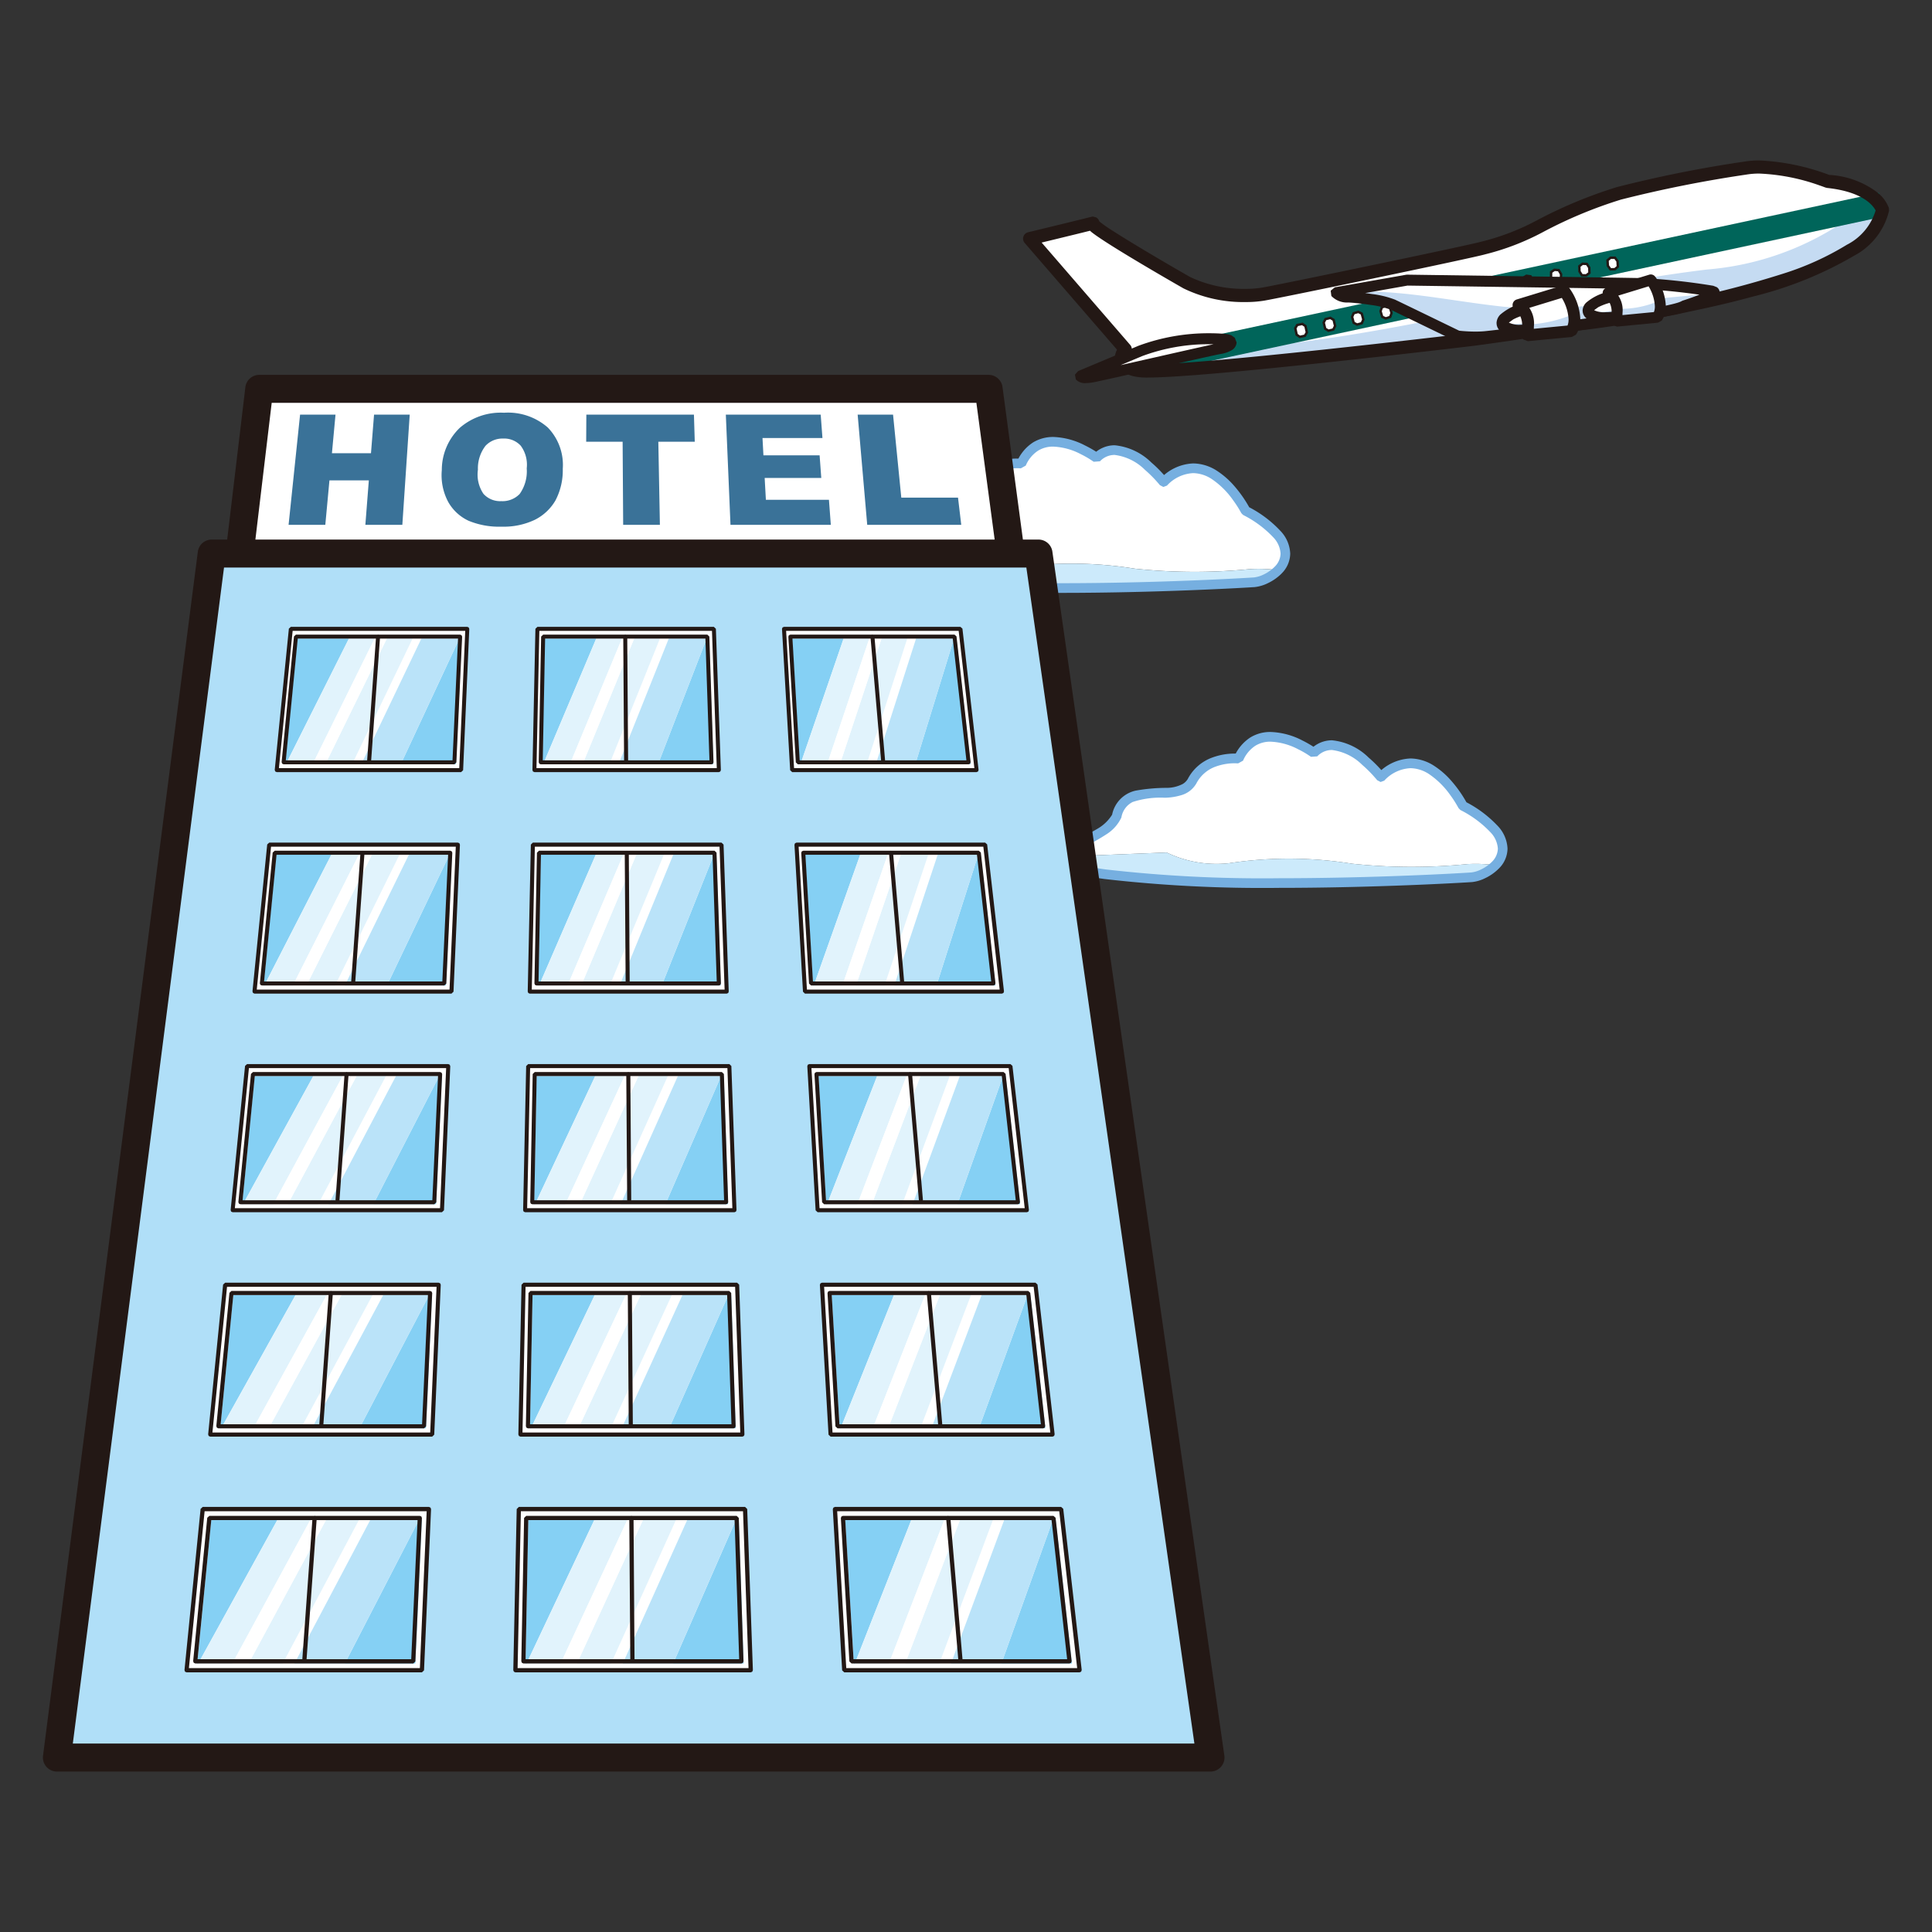 <svg id="レイヤー_1" data-name="レイヤー 1" xmlns="http://www.w3.org/2000/svg" xmlns:xlink="http://www.w3.org/1999/xlink" viewBox="0 0 100 100"><rect x="0" y="0" width="100" height="100" fill="#333333" stroke="none"/><defs><style>.cls-1{fill:none;}.cls-2{clip-path:url(#clip-path);}.cls-3{fill:#fff;}.cls-4{fill:#cceafb;}.cls-5{fill:#76afe0;}.cls-6{fill:#231815;}.cls-7{fill:#b0dff8;}.cls-8{fill:#3a7298;}.cls-9{fill:#85d0f4;}.cls-10{fill:#e1f3fc;}.cls-11{fill:#bae3f9;}.cls-12{fill:#707b81;}.cls-13{fill:#c5dbf2;}.cls-14{fill:#00655a;}</style><clipPath id="clip-path"><rect class="cls-1" width="100" height="100"/></clipPath></defs><g class="cls-2"><path class="cls-3" d="M64.712,29.455a29.241,29.241,0,0,1-5.982-.022,20.535,20.535,0,0,0-6.363-.024,5.944,5.944,0,0,1-3.224-.554l-6.844.269c3.816-.877,4.258-2.153,4.258-2.153.498-2.038,3.179-.5,3.912-1.832a2.548,2.548,0,0,1,2.4-1.149c1.1-2.349,3.893-.294,3.893-.294,1.394-1.385,3.473,1.257,3.473,1.257,2.331-2.24,4.243,1.487,4.243,1.487,2.398,1.317,2.305,2.42,1.678,3.071a7.57,7.57,0,0,0-1.444-.056"/><path class="cls-4" d="M45.945,29.979a40.783,40.783,0,0,1-4.354-.705c.248-.047.485-.098.708-.149l6.844-.27a5.948,5.948,0,0,0,3.224.554,20.505,20.505,0,0,1,6.364.025,29.233,29.233,0,0,0,5.981.022,7.579,7.579,0,0,1,1.445.056,2.181,2.181,0,0,1-1.227.624c-.882.063-12.549.73-18.984-.157"/><path class="cls-5" d="M64.477,26.441l.222-.113a6.436,6.436,0,0,0-.796-1.154,4.248,4.248,0,0,0-.913-.805,2.297,2.297,0,0,0-1.226-.382,2.451,2.451,0,0,0-1.702.786l.173.181.196-.154a6.818,6.818,0,0,0-.84-.864,3.141,3.141,0,0,0-1.896-.889,1.538,1.538,0,0,0-1.11.475l.177.177.149-.201a5.578,5.578,0,0,0-.744-.438,3.827,3.827,0,0,0-1.643-.443,1.99,1.99,0,0,0-1.046.279,2.227,2.227,0,0,0-.836.99l.227.107.026-.249c-.009-.001-.091-.009-.228-.009a3.312,3.312,0,0,0-1.154.202,2.315,2.315,0,0,0-1.267,1.086l.222.118-.219-.121a.73.73,0,0,1-.27.285,1.804,1.804,0,0,1-.807.204,9.468,9.468,0,0,0-1.629.142,1.686,1.686,0,0,0-.755.397,1.713,1.713,0,0,0-.475.865l.243.06-.237-.082.14.049-.137-.054-.003.005.14.049-.137-.054-.004.01a2.142,2.142,0,0,1-.771.736,10.11,10.11,0,0,1-3.305,1.249q-.331.078-.699.149a.248.248,0,0,0-.203.244l.062.164.086.065.075.026c.094.025.308.071.939.177.63.106,1.675.268,3.407.521a71.762,71.762,0,0,0,9.056.46c4.918,0,9.436-.262,9.982-.3a2.036,2.036,0,0,0,.686-.206,2.542,2.542,0,0,0,.7-.493l.001-.003a1.47,1.47,0,0,0,.447-1.029,1.796,1.796,0,0,0-.509-1.18,5.991,5.991,0,0,0-1.678-1.254l-.118.219.222-.113-.222.113-.122.219a5.57,5.57,0,0,1,1.541,1.142,1.328,1.328,0,0,1,.387.853.985.985,0,0,1-.309.683l.002-.001a2.055,2.055,0,0,1-.558.394,1.559,1.559,0,0,1-.507.156c-.528.037-5.046.299-9.946.299a71.561,71.561,0,0,1-8.988-.453c-2.173-.318-3.26-.492-3.798-.589-.27-.047-.404-.076-.462-.09l-.03-.009-.005-.001-.061.179.095-.163-.034-.016-.061.179.095-.163-.122.212.176-.169-.054-.042-.122.212.176-.169-.178.172.22-.112-.042-.06-.178.172.22-.112-.222.112.242-.062-.02-.05-.222.112.242-.062-.117.031.117-.031-.117.031.117-.031.007.062h-.249l.046.245c.253-.049.491-.097.717-.151a9.994,9.994,0,0,0,3.652-1.447,2.083,2.083,0,0,0,.785-.867l.007-.022a1.09,1.09,0,0,1,.586-.795,4.601,4.601,0,0,1,1.668-.219,3.151,3.151,0,0,0,.912-.154,1.312,1.312,0,0,0,.725-.604l.001-.003a1.81,1.81,0,0,1,.999-.855,2.873,2.873,0,0,1,.978-.169l.133.002.035.003.006.001.254-.142a1.712,1.712,0,0,1,.644-.776,1.457,1.457,0,0,1,.785-.206,3.35,3.35,0,0,1,1.421.391,4.941,4.941,0,0,1,.487.273l.135.09.037.024.007.006.325-.024a1.034,1.034,0,0,1,.757-.33,2.7,2.7,0,0,1,1.568.769,6.936,6.936,0,0,1,.564.549l.157.179.041.05.012.016.181.095.188-.07a1.963,1.963,0,0,1,1.357-.646,1.809,1.809,0,0,1,.96.306,4.267,4.267,0,0,1,1.109,1.099c.137.186.242.353.314.473l.081.142.02.037.006.01.101.106Z"/><path class="cls-3" d="M75.957,44.726a29.205,29.205,0,0,1-5.981-.021,20.537,20.537,0,0,0-6.363-.025,5.939,5.939,0,0,1-3.226-.554l-6.843.27c3.816-.876,4.257-2.153,4.257-2.153.498-2.039,3.181-.5,3.913-1.832A2.549,2.549,0,0,1,64.114,39.261c1.1-2.348,3.893-.293,3.893-.293,1.393-1.387,3.473,1.256,3.473,1.256,2.332-2.239,4.242,1.489,4.242,1.489C78.12,43.028,78.028,44.133,77.4,44.783a7.612,7.612,0,0,0-1.442-.057"/><path class="cls-4" d="M57.189,45.25a41.502,41.502,0,0,1-4.353-.704c.248-.049.485-.098.708-.151l6.843-.27a5.944,5.944,0,0,0,3.226.554,20.544,20.544,0,0,1,6.364.025,29.195,29.195,0,0,0,5.979.021,7.747,7.747,0,0,1,1.444.057,2.174,2.174,0,0,1-1.224.623c-.883.065-12.552.731-18.987-.156"/><path class="cls-5" d="M75.721,41.712l.222-.113a6.376,6.376,0,0,0-.796-1.152,4.215,4.215,0,0,0-.913-.805,2.296,2.296,0,0,0-1.224-.384,2.452,2.452,0,0,0-1.702.786l.173.181.196-.154a6.898,6.898,0,0,0-.841-.863,3.138,3.138,0,0,0-1.895-.891,1.54,1.54,0,0,0-1.11.476l.177.177.148-.202a5.712,5.712,0,0,0-.742-.44,3.829,3.829,0,0,0-1.643-.441,1.962,1.962,0,0,0-1.046.279,2.245,2.245,0,0,0-.837.99l.228.106.026-.249c-.009,0-.091-.009-.228-.009a3.368,3.368,0,0,0-1.154.202,2.317,2.317,0,0,0-1.267,1.087l.222.117-.219-.12a.759.759,0,0,1-.271.285,1.81,1.81,0,0,1-.807.204,9.331,9.331,0,0,0-1.628.142,1.593,1.593,0,0,0-1.23,1.262l.242.06-.234-.082.137.049-.135-.055-.002.006.137.049-.135-.055-.006.011a2.144,2.144,0,0,1-.77.736,10.156,10.156,0,0,1-3.306,1.249c-.22.051-.451.101-.696.148a.25.25,0,0,0-.203.245l.061.164.086.065.075.025c.094.025.308.071.939.177.63.106,1.674.268,3.406.521a71.762,71.762,0,0,0,9.056.46c4.918,0,9.437-.262,9.983-.3a2.007,2.007,0,0,0,.686-.206,2.498,2.498,0,0,0,.699-.495L77.58,44.956a1.474,1.474,0,0,0,.449-1.028,1.81,1.81,0,0,0-.51-1.181,6.061,6.061,0,0,0-1.677-1.253l-.121.218.222-.113-.222.113-.122.219a5.555,5.555,0,0,1,1.541,1.142,1.337,1.337,0,0,1,.389.855.994.994,0,0,1-.309.681h.001a2.015,2.015,0,0,1-.558.392,1.512,1.512,0,0,1-.503.156c-.529.039-5.049.3-9.949.3a71.085,71.085,0,0,1-8.988-.456c-2.173-.315-3.259-.492-3.798-.588-.269-.049-.404-.076-.461-.09L52.934,44.317l-.005-.001-.061.179.095-.164-.034-.015-.061.179.095-.164-.122.212.174-.169-.052-.042-.122.212.174-.169L52.838,44.545l.22-.113-.044-.059L52.838,44.545l.22-.113-.222.115.243-.063-.021-.051-.222.115.243-.063-.159.042.159-.042-.159.042.159-.042.006.063h-.249l.047.245c.252-.049.488-.098.716-.152a9.962,9.962,0,0,0,3.652-1.447,2.075,2.075,0,0,0,.785-.867l.008-.022a1.091,1.091,0,0,1,.584-.795,4.637,4.637,0,0,1,1.669-.219,3.2,3.2,0,0,0,.912-.153,1.324,1.324,0,0,0,.724-.604l.001-.004a1.819,1.819,0,0,1,.999-.855,2.914,2.914,0,0,1,.979-.169l.133.004.035.003h.006l.254-.142a1.719,1.719,0,0,1,.644-.776,1.468,1.468,0,0,1,.785-.206,3.367,3.367,0,0,1,1.421.391,5.087,5.087,0,0,1,.487.273l.135.09.037.024.007.006.325-.024a1.031,1.031,0,0,1,.757-.329,2.698,2.698,0,0,1,1.568.767,6.516,6.516,0,0,1,.563.549l.158.179.041.05.011.016.181.095.189-.07a1.965,1.965,0,0,1,1.357-.645,1.801,1.801,0,0,1,.959.305,4.308,4.308,0,0,1,1.109,1.099,5.486,5.486,0,0,1,.314.475l.081.141.019.037.008.011.101.105Z"/><polygon class="cls-3" points="52.35 28.946 12.368 28.946 13.419 20.127 51.17 20.127 52.35 28.946"/><path class="cls-6" d="M52.35,28.946v-.725H13.184l.879-7.37H50.538l1.094,8.191.719-.096v0l.718-.096-1.18-8.818a.724.724,0,0,0-.718-.629H13.419a.723.723,0,0,0-.719.639L11.648,28.861a.728.728,0,0,0,.72.81H52.35a.724.724,0,0,0,.544-.248.713.713,0,0,0,.173-.573Z"/><polygon class="cls-7" points="62.656 90.971 2.945 90.971 10.958 28.653 53.753 28.653 62.656 90.971"/><path class="cls-6" d="M62.656,90.971v-.725H3.769L11.595,29.377H53.124L61.94,91.074l.716-.102v0l.716-.103L54.471,28.551a.726.726,0,0,0-.717-.623H10.958a.723.723,0,0,0-.719.633L2.227,90.878a.727.727,0,0,0,.717.818H62.656a.727.727,0,0,0,.547-.252.719.719,0,0,0,.169-.577Z"/><polygon class="cls-8" points="15.532 21.46 17.366 21.46 17.181 23.458 19.202 23.458 19.361 21.46 21.207 21.46 20.825 27.165 18.911 27.165 19.091 24.863 17.052 24.863 16.838 27.165 14.937 27.165 15.532 21.46"/><path class="cls-8" d="M22.868,24.316a3.029,3.029,0,0,1,.933-2.174,3.242,3.242,0,0,1,2.288-.779,3.117,3.117,0,0,1,2.264.765,2.78,2.78,0,0,1,.776,2.14,3.345,3.345,0,0,1-.381,1.639,2.557,2.557,0,0,1-1.066.998,3.748,3.748,0,0,1-1.718.355,4.13,4.13,0,0,1-1.711-.306,2.34,2.34,0,0,1-1.053-.973,2.945,2.945,0,0,1-.331-1.665m1.867.006a1.768,1.768,0,0,0,.289,1.24,1.16,1.16,0,0,0,.921.377,1.236,1.236,0,0,0,.951-.37,2.022,2.022,0,0,0,.366-1.324,1.655,1.655,0,0,0-.31-1.175,1.16,1.16,0,0,0-.913-.37,1.196,1.196,0,0,0-.912.377,1.916,1.916,0,0,0-.391,1.244"/><polygon class="cls-8" points="30.349 21.46 35.918 21.46 35.961 22.865 34.075 22.865 34.156 27.165 32.255 27.165 32.227 22.865 30.341 22.865 30.349 21.46"/><polygon class="cls-8" points="37.569 21.46 42.479 21.46 42.57 22.673 39.467 22.673 39.515 23.567 42.423 23.567 42.509 24.738 39.579 24.738 39.642 25.869 42.906 25.869 43.003 27.165 37.81 27.165 37.569 21.46"/><polygon class="cls-8" points="44.392 21.46 46.224 21.46 46.651 25.758 49.587 25.758 49.754 27.165 44.887 27.165 44.392 21.46"/><polygon class="cls-3" points="23.869 39.861 14.322 39.861 15.053 32.548 24.189 32.548 23.869 39.861"/><polygon class="cls-6" points="23.869 39.861 23.869 39.757 14.437 39.757 15.147 32.652 24.081 32.652 23.767 39.857 23.869 39.861 23.869 39.757 23.869 39.861 23.971 39.866 24.29 32.553 24.261 32.477 24.189 32.446 15.053 32.446 14.952 32.538 14.22 39.851 14.246 39.93 14.322 39.964 23.869 39.964 23.971 39.866 23.869 39.861"/><polygon class="cls-9" points="15.393 33.05 14.757 39.557 14.797 39.557 18.061 33.05 15.393 33.05"/><polygon class="cls-3" points="21.356 33.05 18.224 39.557 18.699 39.557 21.811 33.05 21.356 33.05"/><polygon class="cls-9" points="20.743 39.556 23.6 39.556 23.897 33.05 23.777 33.05 20.743 39.556"/><polygon class="cls-10" points="19.39 33.05 18.061 33.05 14.797 39.557 16.181 39.557 19.39 33.05"/><polygon class="cls-10" points="20.025 33.05 16.84 39.557 18.225 39.557 21.355 33.05 20.025 33.05"/><polygon class="cls-3" points="16.181 39.556 16.84 39.556 20.025 33.05 19.39 33.05 16.181 39.556"/><polygon class="cls-11" points="21.811 33.05 18.699 39.557 20.743 39.557 23.776 33.05 21.811 33.05"/><polygon class="cls-6" points="23.52 39.457 23.52 39.354 14.793 39.354 15.412 33.054 23.708 33.054 23.418 39.453 23.52 39.457 23.52 39.354 23.52 39.457 23.621 39.462 23.92 32.956 23.891 32.881 23.818 32.848 15.317 32.848 15.216 32.942 14.577 39.447 14.605 39.527 14.679 39.561 23.52 39.561 23.621 39.462 23.52 39.457"/><line class="cls-12" x1="19.108" y1="39.359" x2="19.569" y2="32.952"/><polyline class="cls-6" points="19.211 39.366 19.672 32.96 19.577 32.85 19.466 32.945 19.004 39.351 19.1 39.462 19.211 39.366"/><polygon class="cls-3" points="37.209 39.861 27.662 39.861 27.816 32.548 36.949 32.548 37.209 39.861"/><polygon class="cls-6" points="37.209 39.861 37.209 39.757 27.767 39.757 27.916 32.652 36.852 32.652 37.105 39.866 37.209 39.861 37.209 39.757 37.209 39.861 37.312 39.858 37.054 32.545 36.949 32.446 27.816 32.446 27.713 32.546 27.559 39.859 27.588 39.934 27.662 39.964 37.209 39.964 37.283 39.933 37.312 39.858 37.209 39.861"/><polygon class="cls-9" points="28.195 33.05 28.072 39.557 28.114 39.557 30.862 33.05 28.195 33.05"/><polygon class="cls-3" points="34.158 33.05 31.54 39.557 32.014 39.557 34.614 33.05 34.158 33.05"/><polygon class="cls-9" points="34.059 39.556 36.92 39.556 36.698 33.05 36.576 33.05 34.059 39.556"/><polygon class="cls-10" points="32.192 33.05 30.862 33.05 28.114 39.557 29.497 39.557 32.192 33.05"/><polygon class="cls-10" points="32.826 33.05 30.154 39.557 31.541 39.557 34.158 33.05 32.826 33.05"/><polygon class="cls-3" points="29.497 39.556 30.155 39.556 32.827 33.05 32.192 33.05 29.497 39.556"/><polygon class="cls-11" points="34.615 33.05 32.015 39.557 34.059 39.557 36.576 33.05 34.615 33.05"/><polygon class="cls-6" points="36.829 39.457 36.829 39.354 28.093 39.354 28.215 33.054 36.512 33.054 36.725 39.461 36.829 39.457 36.829 39.354 36.829 39.457 36.931 39.455 36.715 32.948 36.612 32.848 28.114 32.848 28.01 32.95 27.884 39.455 27.916 39.531 27.988 39.561 36.829 39.561 36.903 39.531 36.931 39.455 36.829 39.457"/><line class="cls-12" x1="32.409" y1="39.359" x2="32.364" y2="32.952"/><polyline class="cls-6" points="32.511 39.357 32.466 32.951 32.363 32.848 32.26 32.952 32.303 39.36 32.409 39.462 32.511 39.357"/><polygon class="cls-3" points="50.548 39.861 41.003 39.861 40.579 32.548 49.712 32.548 50.548 39.861"/><polygon class="cls-6" points="50.548 39.861 50.548 39.757 41.1 39.757 40.689 32.652 49.62 32.652 50.447 39.873 50.548 39.861 50.548 39.757 50.548 39.861 50.651 39.849 49.815 32.537 49.712 32.446 40.579 32.446 40.503 32.477 40.476 32.554 40.899 39.867 41.003 39.964 50.548 39.964 50.626 39.929 50.651 39.849 50.548 39.861"/><polygon class="cls-9" points="40.998 33.05 41.389 39.557 41.431 39.557 43.665 33.05 40.998 33.05"/><polygon class="cls-3" points="46.961 33.05 44.857 39.557 45.332 39.557 47.416 33.05 46.961 33.05"/><polygon class="cls-9" points="47.374 39.556 50.235 39.556 49.502 33.05 49.379 33.05 47.374 39.556"/><polygon class="cls-10" points="44.995 33.05 43.665 33.05 41.431 39.557 42.813 39.557 44.995 33.05"/><polygon class="cls-10" points="45.628 33.05 43.474 39.557 44.856 39.557 46.961 33.05 45.628 33.05"/><polygon class="cls-3" points="42.813 39.556 43.473 39.556 45.628 33.05 44.995 33.05 42.813 39.556"/><polygon class="cls-11" points="47.416 33.05 45.332 39.557 47.375 39.557 49.379 33.05 47.416 33.05"/><polygon class="cls-6" points="50.136 39.457 50.136 39.354 41.392 39.354 41.017 33.054 49.314 33.054 50.034 39.468 50.136 39.457 50.136 39.354 50.136 39.457 50.239 39.446 49.508 32.941 49.406 32.848 40.908 32.848 40.831 32.881 40.806 32.958 41.193 39.465 41.297 39.561 50.136 39.561 50.213 39.527 50.239 39.446 50.136 39.457"/><line class="cls-12" x1="45.709" y1="39.359" x2="45.158" y2="32.952"/><polyline class="cls-6" points="45.811 39.35 45.261 32.942 45.15 32.849 45.056 32.961 45.606 39.368 45.718 39.462 45.811 39.35"/><polygon class="cls-3" points="23.369 51.325 13.173 51.325 13.936 43.718 23.702 43.718 23.369 51.325"/><polygon class="cls-6" points="23.369 51.325 23.369 51.222 13.29 51.222 14.029 43.823 23.592 43.823 23.263 51.32 23.369 51.325 23.369 51.222 23.369 51.325 23.474 51.329 23.806 43.723 23.777 43.645 23.702 43.614 13.936 43.614 13.831 43.708 13.068 51.315 13.096 51.395 13.173 51.43 23.369 51.43 23.474 51.329 23.369 51.325"/><polygon class="cls-9" points="14.299 44.241 13.64 51.008 13.681 51.008 17.15 44.241 14.299 44.241"/><polygon class="cls-3" points="20.675 44.241 17.341 51.008 17.848 51.008 21.163 44.241 20.675 44.241"/><polygon class="cls-9" points="20.029 51.007 23.083 51.007 23.391 44.241 23.261 44.241 20.029 51.007"/><polygon class="cls-10" points="18.575 44.241 17.15 44.241 13.681 51.008 15.159 51.008 18.575 44.241"/><polygon class="cls-10" points="19.25 44.241 15.862 51.008 17.342 51.008 20.675 44.241 19.25 44.241"/><polygon class="cls-3" points="15.159 51.007 15.862 51.007 19.25 44.241 18.575 44.241 15.159 51.007"/><polygon class="cls-11" points="21.162 44.241 17.849 51.008 20.029 51.008 23.261 44.241 21.162 44.241"/><polygon class="cls-6" points="22.996 50.906 22.996 50.8 13.669 50.8 14.314 44.243 23.195 44.243 22.891 50.901 22.996 50.906 22.996 50.8 22.996 50.906 23.1 50.911 23.411 44.143 23.382 44.066 23.306 44.033 14.22 44.033 14.115 44.128 13.45 50.896 13.476 50.976 13.556 51.009 22.996 51.009 23.1 50.911 22.996 50.906"/><line class="cls-12" x1="18.284" y1="50.803" x2="18.764" y2="44.137"/><polyline class="cls-6" points="18.389 50.81 18.867 44.145 18.771 44.034 18.659 44.131 18.178 50.795 18.276 50.909 18.389 50.81"/><polygon class="cls-3" points="37.616 51.325 27.418 51.325 27.58 43.718 37.345 43.718 37.616 51.325"/><polygon class="cls-6" points="37.616 51.325 37.616 51.222 27.525 51.222 27.684 43.823 37.243 43.823 37.51 51.329 37.616 51.325 37.616 51.222 37.616 51.325 37.719 51.321 37.451 43.715 37.345 43.614 27.58 43.614 27.477 43.716 27.315 51.323 27.346 51.399 27.418 51.43 37.616 51.43 37.692 51.397 37.719 51.321 37.616 51.325"/><polygon class="cls-9" points="27.986 44.241 27.859 51.008 27.902 51.008 30.836 44.241 27.986 44.241"/><polygon class="cls-3" points="34.36 44.241 31.562 51.008 32.068 51.008 34.847 44.241 34.36 44.241"/><polygon class="cls-9" points="34.251 51.007 37.304 51.007 37.079 44.241 36.947 44.241 34.251 51.007"/><polygon class="cls-10" points="32.259 44.241 30.835 44.241 27.902 51.008 29.379 51.008 32.259 44.241"/><polygon class="cls-10" points="32.936 44.241 30.084 51.008 31.562 51.008 34.361 44.241 32.936 44.241"/><polygon class="cls-3" points="29.38 51.007 30.084 51.007 32.935 44.241 32.26 44.241 29.38 51.007"/><polygon class="cls-11" points="34.847 44.241 32.069 51.008 34.25 51.008 36.947 44.241 34.847 44.241"/><polygon class="cls-6" points="37.209 50.906 37.209 50.8 27.875 50.8 28 44.243 36.881 44.243 37.102 50.908 37.209 50.906 37.209 50.8 37.209 50.906 37.314 50.903 37.087 44.134 36.984 44.033 27.897 44.033 27.793 44.135 27.662 50.903 27.692 50.979 27.768 51.009 37.209 51.009 37.284 50.979 37.314 50.903 37.209 50.906"/><line class="cls-12" x1="32.488" y1="50.803" x2="32.441" y2="44.137"/><polyline class="cls-6" points="32.592 50.802 32.547 44.137 32.441 44.033 32.337 44.139 32.383 50.802 32.489 50.908 32.592 50.802"/><polygon class="cls-3" points="51.861 51.325 41.665 51.325 41.226 43.718 50.991 43.718 51.861 51.325"/><polygon class="cls-6" points="51.861 51.325 51.861 51.222 41.766 51.222 41.337 43.823 50.897 43.823 51.756 51.336 51.861 51.325 51.861 51.222 51.861 51.325 51.966 51.314 51.095 43.706 50.991 43.614 41.226 43.614 41.149 43.647 41.121 43.724 41.562 51.33 41.665 51.43 51.861 51.43 51.939 51.395 51.966 51.314 51.861 51.325"/><polygon class="cls-9" points="41.673 44.241 42.078 51.008 42.121 51.008 44.523 44.241 41.673 44.241"/><polygon class="cls-3" points="48.046 44.241 45.784 51.008 46.29 51.008 48.534 44.241 48.046 44.241"/><polygon class="cls-9" points="48.472 51.007 51.525 51.007 50.763 44.241 50.633 44.241 48.472 51.007"/><polygon class="cls-10" points="45.946 44.241 44.522 44.241 42.122 51.008 43.599 51.008 45.946 44.241"/><polygon class="cls-10" points="46.621 44.241 44.306 51.008 45.783 51.008 48.046 44.241 46.621 44.241"/><polygon class="cls-3" points="43.6 51.007 44.305 51.007 46.622 44.241 45.946 44.241 43.6 51.007"/><polygon class="cls-11" points="48.534 44.241 46.289 51.008 48.471 51.008 50.634 44.241 48.534 44.241"/><polygon class="cls-6" points="51.422 50.906 51.422 50.8 42.078 50.8 41.688 44.243 50.567 44.243 51.318 50.917 51.422 50.906 51.422 50.8 51.422 50.906 51.525 50.893 50.767 44.125 50.663 44.033 41.577 44.033 41.5 44.066 41.472 44.144 41.876 50.912 41.98 51.009 51.422 51.009 51.499 50.976 51.525 50.893 51.422 50.906"/><line class="cls-12" x1="46.693" y1="50.803" x2="46.119" y2="44.137"/><polyline class="cls-6" points="46.797 50.794 46.224 44.129 46.11 44.033 46.014 44.147 46.587 50.811 46.701 50.908 46.797 50.794"/><polygon class="cls-3" points="22.875 62.641 12.04 62.641 12.789 55.181 23.202 55.181 22.875 62.641"/><polygon class="cls-6" points="22.875 62.641 22.875 62.537 12.156 62.537 12.884 55.285 23.093 55.285 22.772 62.636 22.875 62.641 22.875 62.537 22.875 62.641 22.981 62.645 23.306 55.186 23.276 55.109 23.202 55.077 12.789 55.077 12.684 55.17 11.938 62.631 11.963 62.71 12.04 62.744 22.875 62.744 22.981 62.645 22.875 62.641"/><polygon class="cls-9" points="13.18 55.695 12.531 62.332 12.577 62.332 16.218 55.695 13.18 55.695"/><polygon class="cls-3" points="19.976 55.695 16.467 62.332 17.005 62.332 20.495 55.695 19.976 55.695"/><polygon class="cls-9" points="19.324 62.331 22.572 62.331 22.873 55.694 22.734 55.694 19.324 62.331"/><polygon class="cls-10" points="17.737 55.695 16.218 55.695 12.576 62.332 14.148 62.332 17.737 55.695"/><polygon class="cls-10" points="18.458 55.695 14.897 62.332 16.466 62.332 19.977 55.695 18.458 55.695"/><polygon class="cls-3" points="14.148 62.331 14.897 62.331 18.458 55.694 17.737 55.694 14.148 62.331"/><polygon class="cls-11" points="20.495 55.695 17.005 62.332 19.325 62.332 22.734 55.695 20.495 55.695"/><polygon class="cls-6" points="22.479 62.229 22.479 62.126 12.556 62.126 13.189 55.697 22.673 55.697 22.373 62.225 22.479 62.229 22.479 62.126 22.479 62.229 22.582 62.233 22.886 55.598 22.856 55.522 22.781 55.489 13.096 55.489 12.991 55.583 12.337 62.219 12.365 62.299 12.441 62.332 22.479 62.332 22.582 62.233 22.479 62.229"/><line class="cls-12" x1="17.468" y1="62.129" x2="17.94" y2="55.593"/><polyline class="cls-6" points="17.57 62.137 18.042 55.601 17.946 55.49 17.835 55.586 17.366 62.122 17.46 62.234 17.57 62.137"/><polygon class="cls-3" points="38.017 62.641 27.181 62.641 27.339 55.181 37.752 55.181 38.017 62.641"/><polygon class="cls-6" points="38.017 62.641 38.017 62.537 27.285 62.537 27.439 55.285 37.651 55.285 37.911 62.643 38.017 62.641 38.017 62.537 38.017 62.641 38.121 62.637 37.855 55.178 37.752 55.077 27.339 55.077 27.234 55.179 27.077 62.638 27.105 62.713 27.181 62.744 38.017 62.744 38.091 62.713 38.121 62.637 38.017 62.641"/><polygon class="cls-9" points="27.772 55.695 27.646 62.332 27.693 62.332 30.809 55.695 27.772 55.695"/><polygon class="cls-3" points="34.567 55.695 31.582 62.332 32.122 62.332 35.087 55.695 34.567 55.695"/><polygon class="cls-9" points="34.441 62.331 37.686 62.331 37.463 55.694 37.324 55.694 34.441 62.331"/><polygon class="cls-10" points="32.328 55.695 30.809 55.695 27.692 62.332 29.263 62.332 32.328 55.695"/><polygon class="cls-10" points="33.048 55.695 30.011 62.332 31.582 62.332 34.567 55.695 33.048 55.695"/><polygon class="cls-3" points="29.263 62.331 30.012 62.331 33.048 55.694 32.328 55.694 29.263 62.331"/><polygon class="cls-11" points="35.087 55.695 32.122 62.332 34.44 62.332 37.325 55.695 35.087 55.695"/><polygon class="cls-6" points="37.585 62.229 37.585 62.126 27.656 62.126 27.779 55.697 37.263 55.697 37.482 62.231 37.585 62.229 37.585 62.126 37.585 62.229 37.69 62.227 37.468 55.589 37.364 55.489 27.677 55.489 27.572 55.591 27.445 62.228 27.476 62.303 27.55 62.332 37.585 62.332 37.66 62.301 37.69 62.227 37.585 62.229"/><line class="cls-12" x1="32.567" y1="62.129" x2="32.522" y2="55.593"/><polyline class="cls-6" points="32.672 62.129 32.626 55.591 32.521 55.488 32.416 55.594 32.463 62.13 32.568 62.233 32.672 62.129"/><polygon class="cls-3" points="53.155 62.641 42.32 62.641 41.889 55.181 52.301 55.181 53.155 62.641"/><polygon class="cls-6" points="53.155 62.641 53.155 62.537 42.419 62.537 42 55.285 52.209 55.285 53.053 62.652 53.155 62.641 53.155 62.537 53.155 62.641 53.257 62.63 52.404 55.169 52.301 55.077 41.889 55.077 41.813 55.109 41.786 55.188 42.216 62.646 42.32 62.744 53.155 62.744 53.233 62.71 53.257 62.63 53.155 62.641"/><polygon class="cls-9" points="42.361 55.695 42.761 62.332 42.807 62.332 45.401 55.695 42.361 55.695"/><polygon class="cls-3" points="49.157 55.695 46.698 62.332 47.237 62.332 49.679 55.695 49.157 55.695"/><polygon class="cls-9" points="49.556 62.331 52.802 62.331 52.053 55.694 51.918 55.694 49.556 62.331"/><polygon class="cls-10" points="46.92 55.695 45.401 55.695 42.807 62.332 44.377 62.332 46.92 55.695"/><polygon class="cls-10" points="47.64 55.695 45.125 62.332 46.698 62.332 49.157 55.695 47.64 55.695"/><polygon class="cls-3" points="44.377 62.331 45.126 62.331 47.64 55.694 46.92 55.694 44.377 62.331"/><polygon class="cls-11" points="49.679 55.695 47.237 62.332 49.555 62.332 51.917 55.695 49.679 55.695"/><polygon class="cls-6" points="52.692 62.229 52.692 62.126 42.755 62.126 42.37 55.697 51.853 55.697 52.588 62.24 52.692 62.229 52.692 62.126 52.692 62.229 52.795 62.218 52.049 55.581 51.946 55.489 42.259 55.489 42.184 55.522 42.156 55.599 42.553 62.235 42.657 62.332 52.692 62.332 52.769 62.298 52.795 62.218 52.692 62.229"/><line class="cls-12" x1="47.665" y1="62.129" x2="47.105" y2="55.593"/><polyline class="cls-6" points="47.771 62.12 47.208 55.584 47.096 55.489 47.001 55.601 47.563 62.139 47.675 62.233 47.771 62.12"/><polygon class="cls-3" points="22.37 74.252 10.879 74.252 11.654 66.498 22.707 66.498 22.37 74.252"/><polygon class="cls-6" points="22.37 74.252 22.37 74.146 10.995 74.146 11.751 66.604 22.597 66.604 22.263 74.248 22.37 74.252 22.37 74.146 22.37 74.252 22.476 74.257 22.813 66.503 22.784 66.425 22.707 66.393 11.654 66.393 11.548 66.488 10.774 74.242 10.8 74.324 10.879 74.359 22.37 74.359 22.476 74.257 22.37 74.252"/><polygon class="cls-9" points="12.072 67.03 11.398 73.929 11.447 73.929 15.298 67.03 12.072 67.03"/><polygon class="cls-3" points="19.285 67.03 15.573 73.929 16.145 73.929 19.836 67.03 19.285 67.03"/><polygon class="cls-9" points="18.603 73.929 22.047 73.929 22.36 67.03 22.214 67.03 18.603 73.929"/><polygon class="cls-10" points="16.91 67.03 15.298 67.03 11.447 73.929 13.111 73.929 16.91 67.03"/><polygon class="cls-10" points="17.675 67.03 13.906 73.929 15.573 73.929 19.285 67.03 17.675 67.03"/><polygon class="cls-3" points="13.112 73.929 13.906 73.929 17.675 67.03 16.91 67.03 13.112 73.929"/><polygon class="cls-11" points="19.836 67.03 16.144 73.929 18.603 73.929 22.215 67.03 19.836 67.03"/><polygon class="cls-6" points="21.947 73.825 21.947 73.72 11.421 73.72 12.077 67.031 22.151 67.031 21.841 73.821 21.947 73.825 21.947 73.72 21.947 73.825 22.053 73.83 22.371 66.929 22.339 66.852 22.262 66.818 11.981 66.818 11.876 66.916 11.197 73.814 11.225 73.896 11.303 73.931 21.947 73.931 22.053 73.83 21.947 73.825"/><line class="cls-12" x1="16.633" y1="73.721" x2="17.123" y2="66.925"/><polyline class="cls-6" points="16.738 73.728 17.229 66.931 17.13 66.819 17.017 66.918 16.528 73.713 16.626 73.826 16.738 73.728"/><polygon class="cls-3" points="38.427 74.252 26.936 74.252 27.1 66.498 38.152 66.498 38.427 74.252"/><polygon class="cls-6" points="38.427 74.252 38.427 74.146 27.044 74.146 27.203 66.604 38.05 66.604 38.321 74.255 38.427 74.252 38.427 74.146 38.427 74.252 38.532 74.249 38.259 66.493 38.152 66.393 27.1 66.393 26.994 66.496 26.83 74.249 26.861 74.326 26.936 74.359 38.427 74.359 38.504 74.326 38.532 74.249 38.427 74.252"/><polygon class="cls-9" points="27.559 67.03 27.429 73.929 27.479 73.929 30.784 67.03 27.559 67.03"/><polygon class="cls-3" points="34.773 67.03 31.604 73.929 32.175 73.929 35.323 67.03 34.773 67.03"/><polygon class="cls-9" points="34.635 73.929 38.08 73.929 37.845 67.03 37.7 67.03 34.635 73.929"/><polygon class="cls-10" points="32.394 67.03 30.784 67.03 27.479 73.929 29.143 73.929 32.394 67.03"/><polygon class="cls-10" points="33.16 67.03 29.937 73.929 31.604 73.929 34.773 67.03 33.16 67.03"/><polygon class="cls-3" points="29.143 73.929 29.937 73.929 33.16 67.03 32.394 67.03 29.143 73.929"/><polygon class="cls-11" points="35.324 67.03 32.176 73.929 34.635 73.929 37.699 67.03 35.324 67.03"/><polygon class="cls-6" points="37.971 73.825 37.971 73.72 27.435 73.72 27.564 67.031 37.637 67.031 37.864 73.828 37.971 73.825 37.971 73.72 37.971 73.825 38.077 73.822 37.846 66.922 37.74 66.818 27.458 66.818 27.354 66.924 27.22 73.823 27.252 73.899 27.326 73.931 37.971 73.931 38.047 73.899 38.077 73.822 37.971 73.825"/><line class="cls-12" x1="32.65" y1="73.721" x2="32.601" y2="66.925"/><polyline class="cls-6" points="32.755 73.72 32.706 66.925 32.6 66.819 32.495 66.926 32.543 73.723 32.65 73.827 32.755 73.72"/><polygon class="cls-3" points="54.484 74.252 42.992 74.252 42.544 66.498 53.596 66.498 54.484 74.252"/><polygon class="cls-6" points="54.484 74.252 54.484 74.146 43.091 74.146 42.656 66.604 53.502 66.604 54.378 74.264 54.484 74.252 54.484 74.146 54.484 74.252 54.588 74.239 53.701 66.486 53.596 66.393 42.544 66.393 42.466 66.425 42.437 66.505 42.885 74.259 42.992 74.359 54.484 74.359 54.562 74.323 54.588 74.239 54.484 74.252"/><polygon class="cls-9" points="43.045 67.03 43.46 73.929 43.509 73.929 46.272 67.03 43.045 67.03"/><polygon class="cls-3" points="50.259 67.03 47.635 73.929 48.208 73.929 50.808 67.03 50.259 67.03"/><polygon class="cls-9" points="50.668 73.929 54.109 73.929 53.332 67.03 53.185 67.03 50.668 73.929"/><polygon class="cls-10" points="47.882 67.03 46.272 67.03 43.509 73.929 45.174 73.929 47.882 67.03"/><polygon class="cls-10" points="48.646 67.03 45.969 73.929 47.634 73.929 50.259 67.03 48.646 67.03"/><polygon class="cls-3" points="45.174 73.929 45.968 73.929 48.646 67.03 47.882 67.03 45.174 73.929"/><polygon class="cls-11" points="50.809 67.03 48.207 73.929 50.668 73.929 53.185 67.03 50.809 67.03"/><polygon class="cls-6" points="53.995 73.825 53.995 73.72 43.449 73.72 43.05 67.031 53.124 67.031 53.889 73.837 53.995 73.825 53.995 73.72 53.995 73.825 54.099 73.813 53.325 66.914 53.219 66.818 42.937 66.818 42.861 66.852 42.832 66.932 43.243 73.832 43.35 73.931 53.995 73.931 54.072 73.896 54.099 73.813 53.995 73.825"/><line class="cls-12" x1="48.664" y1="73.721" x2="48.08" y2="66.925"/><polyline class="cls-6" points="48.77 73.712 48.184 66.916 48.07 66.818 47.971 66.934 48.558 73.731 48.674 73.825 48.77 73.712"/><polygon class="cls-3" points="21.839 86.451 9.657 86.451 10.493 78.11 22.201 78.11 21.839 86.451"/><polygon class="cls-6" points="21.839 86.451 21.839 86.34 9.778 86.34 10.591 78.22 22.085 78.22 21.729 86.446 21.839 86.451 21.839 86.34 21.839 86.451 21.948 86.456 22.311 78.114 22.282 78.033 22.201 77.998 10.493 77.998 10.383 78.099 9.549 86.44 9.575 86.525 9.657 86.561 21.839 86.561 21.948 86.456 21.839 86.451"/><polygon class="cls-9" points="10.933 78.682 10.208 86.103 10.259 86.103 14.351 78.682 10.933 78.682"/><polygon class="cls-3" points="18.575 78.682 14.632 86.103 15.239 86.103 19.16 78.682 18.575 78.682"/><polygon class="cls-9" points="17.847 86.104 21.497 86.104 21.832 78.682 21.677 78.682 17.847 86.104"/><polygon class="cls-10" points="16.057 78.682 14.351 78.682 10.259 86.103 12.026 86.103 16.057 78.682"/><polygon class="cls-10" points="16.869 78.682 12.866 86.103 14.632 86.103 18.575 78.682 16.869 78.682"/><polygon class="cls-3" points="12.025 86.104 12.866 86.104 16.87 78.682 16.056 78.682 12.025 86.104"/><polygon class="cls-11" points="19.16 78.682 15.24 86.103 17.847 86.103 21.678 78.682 19.16 78.682"/><polygon class="cls-6" points="21.39 85.991 21.39 85.881 10.227 85.881 10.936 78.679 21.614 78.679 21.28 85.987 21.39 85.991 21.39 85.881 21.39 85.991 21.499 85.997 21.838 78.574 21.81 78.493 21.729 78.46 10.838 78.46 10.728 78.558 9.998 85.981 10.028 86.066 10.108 86.101 21.39 86.101 21.499 85.997 21.39 85.991"/><line class="cls-12" x1="15.759" y1="85.879" x2="16.284" y2="78.568"/><polyline class="cls-6" points="15.868 85.887 16.394 78.579 16.293 78.459 16.175 78.562 15.649 85.871 15.751 85.989 15.868 85.887"/><polygon class="cls-3" points="38.858 86.451 26.677 86.451 26.854 78.11 38.565 78.11 38.858 86.451"/><polygon class="cls-6" points="38.858 86.451 38.858 86.34 26.791 86.34 26.961 78.22 38.459 78.22 38.748 86.455 38.858 86.451 38.858 86.34 38.858 86.451 38.969 86.448 38.675 78.106 38.565 77.998 26.854 77.998 26.745 78.108 26.568 86.449 26.6 86.527 26.677 86.561 38.858 86.561 38.937 86.527 38.969 86.448 38.858 86.451"/><polygon class="cls-9" points="27.341 78.682 27.201 86.103 27.254 86.103 30.758 78.682 27.341 78.682"/><polygon class="cls-3" points="34.983 78.682 31.626 86.103 32.234 86.103 35.566 78.682 34.983 78.682"/><polygon class="cls-9" points="34.841 86.104 38.489 86.104 38.239 78.682 38.085 78.682 34.841 86.104"/><polygon class="cls-10" points="32.465 78.682 30.758 78.682 27.253 86.103 29.017 86.103 32.465 78.682"/><polygon class="cls-10" points="33.275 78.682 29.861 86.103 31.626 86.103 34.983 78.682 33.275 78.682"/><polygon class="cls-3" points="29.017 86.104 29.861 86.104 33.275 78.682 32.465 78.682 29.017 86.104"/><polygon class="cls-11" points="35.566 78.682 32.234 86.103 34.841 86.103 38.083 78.682 35.566 78.682"/><polygon class="cls-6" points="38.375 85.991 38.375 85.881 27.205 85.881 27.344 78.679 38.021 78.679 38.264 85.996 38.375 85.991 38.375 85.881 38.375 85.991 38.484 85.989 38.239 78.567 38.129 78.46 27.237 78.46 27.127 78.568 26.983 85.989 27.015 86.068 27.092 86.101 38.375 86.101 38.453 86.067 38.484 85.989 38.375 85.991"/><line class="cls-12" x1="32.734" y1="85.879" x2="32.682" y2="78.568"/><polyline class="cls-6" points="32.843 85.878 32.792 78.568 32.681 78.458 32.572 78.569 32.624 85.88 32.735 85.989 32.843 85.878"/><polygon class="cls-3" points="55.879 86.451 43.699 86.451 43.216 78.11 54.924 78.11 55.879 86.451"/><polygon class="cls-6" points="55.879 86.451 55.879 86.34 43.802 86.34 43.332 78.22 54.826 78.22 55.769 86.464 55.879 86.451 55.879 86.34 55.879 86.451 55.989 86.439 55.033 78.096 54.924 77.998 43.216 77.998 43.136 78.034 43.106 78.116 43.589 86.458 43.699 86.561 55.879 86.561 55.96 86.525 55.989 86.439 55.879 86.451"/><polygon class="cls-9" points="43.747 78.682 44.194 86.103 44.245 86.103 47.165 78.682 43.747 78.682"/><polygon class="cls-3" points="51.39 78.682 48.618 86.103 49.224 86.103 51.974 78.682 51.39 78.682"/><polygon class="cls-9" points="51.832 86.104 55.483 86.104 54.644 78.682 54.491 78.682 51.832 86.104"/><polygon class="cls-10" points="48.871 78.682 47.165 78.682 44.245 86.103 46.011 86.103 48.871 78.682"/><polygon class="cls-10" points="49.682 78.682 46.853 86.103 48.618 86.103 51.39 78.682 49.682 78.682"/><polygon class="cls-3" points="46.011 86.104 46.854 86.104 49.682 78.682 48.871 78.682 46.011 86.104"/><polygon class="cls-11" points="51.974 78.682 49.224 86.103 51.832 86.103 54.492 78.682 51.974 78.682"/><polygon class="cls-6" points="55.358 85.991 55.358 85.881 44.179 85.881 43.75 78.679 54.428 78.679 55.249 86.004 55.358 85.991 55.358 85.881 55.358 85.991 55.469 85.98 54.636 78.557 54.526 78.46 43.633 78.46 43.552 78.493 43.523 78.575 43.965 85.999 44.076 86.101 55.358 86.101 55.441 86.065 55.469 85.98 55.358 85.991"/><line class="cls-12" x1="49.71" y1="85.879" x2="49.081" y2="78.568"/><polyline class="cls-6" points="49.818 85.87 49.191 78.559 49.071 78.461 48.971 78.579 49.6 85.889 49.719 85.988 49.818 85.87"/><path class="cls-3" d="M94.667,9.303a9.971,9.971,0,0,0-4.288-.684,64.171,64.171,0,0,0-6.519,1.301,23.061,23.061,0,0,0-4.093,1.707,12.597,12.597,0,0,1-2.911,1.119c-.648.192-10.297,2.196-11.399,2.391a7.049,7.049,0,0,1-3.971-.589c-1.01-.581-4.903-3.304-4.864-3.083s-3.267.803-3.267.803l4.952,5.722s-.767.817.648,1.099c1.413.282,15.888-1.438,17.152-1.583,1.261-.149,9.607-1.394,10.842-1.685,1.237-.295,10.131-1.864,10.555-5.046,0,0-.369-1.222-2.835-1.469"/><path class="cls-13" d="M88.362,13.949a14.83,14.83,0,0,0,8.676-3.716,1.425,1.425,0,0,1,.39.551c-.425,3.184-9.318,4.751-10.553,5.046-1.238.293-9.582,1.536-10.843,1.684-1.263.146-15.739,1.866-17.153,1.582-.745-.146-.884-.442-.851-.69a47.001,47.001,0,0,0,5.819-.361c8.314-.557,16.279-3.098,24.515-4.096"/><rect class="cls-14" x="59.075" y="14.028" width="38.741" height="1.254" transform="translate(-1.329 16.782) rotate(-12.109)"/><polyline class="cls-3" points="83.589 13.934 83.741 13.8 83.723 13.518 83.591 13.338 83.358 13.341 83.205 13.475 83.222 13.756 83.356 13.94 83.589 13.934"/><polygon class="cls-6" points="83.589 13.934 83.548 13.887 83.676 13.774 83.662 13.54 83.56 13.401 83.382 13.403 83.269 13.502 83.283 13.734 83.387 13.877 83.587 13.871 83.589 13.934 83.548 13.887 83.589 13.934 83.59 13.996 83.357 14.002 83.324 14.003 83.172 13.792 83.161 13.777 83.143 13.479 83.141 13.449 83.317 13.294 83.334 13.279 83.59 13.276 83.622 13.276 83.773 13.481 83.784 13.495 83.803 13.797 83.805 13.827 83.63 13.98 83.613 13.995 83.59 13.996 83.589 13.934"/><polyline class="cls-3" points="82.106 14.253 82.269 14.126 82.261 13.854 82.134 13.661 81.909 13.652 81.744 13.779 81.753 14.051 81.879 14.248 82.106 14.253"/><polygon class="cls-6" points="82.106 14.253 82.067 14.203 82.206 14.096 82.2 13.873 82.1 13.722 81.929 13.715 81.808 13.809 81.815 14.031 81.913 14.186 82.107 14.19 82.106 14.253 82.067 14.203 82.106 14.253 82.104 14.315 81.878 14.31 81.844 14.309 81.701 14.084 81.691 14.07 81.682 13.781 81.681 13.75 81.871 13.603 81.889 13.589 82.137 13.599 82.169 13.6 82.313 13.82 82.323 13.835 82.331 14.124 82.332 14.155 82.144 14.302 82.126 14.315 82.104 14.315 82.106 14.253"/><polyline class="cls-3" points="80.623 14.571 80.796 14.452 80.801 14.189 80.679 13.982 80.458 13.965 80.285 14.083 80.281 14.345 80.402 14.555 80.623 14.571"/><polygon class="cls-6" points="80.623 14.571 80.587 14.52 80.734 14.419 80.738 14.205 80.641 14.042 80.475 14.028 80.347 14.116 80.344 14.328 80.44 14.495 80.627 14.509 80.623 14.571 80.587 14.52 80.623 14.571 80.618 14.633 80.398 14.617 80.365 14.615 80.227 14.376 80.219 14.361 80.223 14.082 80.223 14.05 80.423 13.913 80.441 13.901 80.684 13.92 80.716 13.923 80.854 14.157 80.863 14.173 80.858 14.453 80.857 14.485 80.658 14.623 80.64 14.635 80.618 14.633 80.623 14.571"/><polyline class="cls-3" points="79.14 14.889 79.322 14.776 79.338 14.525 79.222 14.303 79.009 14.274 78.825 14.388 78.81 14.638 78.927 14.862 79.14 14.889"/><polygon class="cls-6" points="79.14 14.889 79.107 14.836 79.261 14.74 79.275 14.538 79.182 14.361 79.023 14.339 78.885 14.424 78.873 14.625 78.967 14.805 79.147 14.827 79.14 14.889 79.107 14.836 79.14 14.889 79.132 14.95 78.919 14.924 78.887 14.92 78.755 14.667 78.746 14.652 78.762 14.384 78.764 14.352 78.977 14.221 78.995 14.21 79.23 14.241 79.262 14.246 79.393 14.496 79.401 14.511 79.384 14.781 79.382 14.813 79.172 14.942 79.154 14.953 79.132 14.95 79.14 14.889"/><polyline class="cls-3" points="77.657 15.208 77.85 15.102 77.876 14.86 77.766 14.626 77.558 14.586 77.365 14.692 77.339 14.932 77.45 15.17 77.657 15.208"/><polygon class="cls-6" points="77.657 15.208 77.627 15.153 77.791 15.063 77.812 14.871 77.724 14.681 77.569 14.651 77.424 14.731 77.403 14.922 77.493 15.115 77.668 15.146 77.657 15.208 77.627 15.153 77.657 15.208 77.646 15.269 77.439 15.232 77.407 15.226 77.283 14.959 77.275 14.943 77.304 14.685 77.307 14.653 77.528 14.531 77.548 14.521 77.778 14.565 77.809 14.571 77.932 14.834 77.94 14.849 77.912 15.108 77.908 15.141 77.687 15.262 77.667 15.273 77.646 15.269 77.657 15.208"/><polyline class="cls-3" points="76.174 15.526 76.377 15.427 76.415 15.195 76.31 14.947 76.108 14.897 75.905 14.996 75.869 15.226 75.975 15.478 76.174 15.526"/><polygon class="cls-6" points="76.174 15.526 76.147 15.47 76.321 15.385 76.35 15.203 76.265 15 76.115 14.963 75.961 15.038 75.933 15.218 76.02 15.425 76.189 15.466 76.174 15.526 76.147 15.47 76.174 15.526 76.159 15.587 75.96 15.538 75.929 15.531 75.811 15.25 75.804 15.234 75.843 14.986 75.848 14.954 76.081 14.841 76.101 14.831 76.325 14.887 76.355 14.894 76.472 15.171 76.479 15.187 76.439 15.437 76.433 15.469 76.201 15.582 76.181 15.592 76.159 15.587 76.174 15.526"/><polyline class="cls-3" points="74.691 15.844 74.904 15.752 74.953 15.532 74.854 15.27 74.659 15.209 74.444 15.3 74.398 15.52 74.498 15.786 74.691 15.844"/><polygon class="cls-6" points="74.691 15.844 74.666 15.787 74.85 15.708 74.888 15.536 74.807 15.32 74.662 15.275 74.499 15.345 74.463 15.515 74.545 15.735 74.709 15.785 74.691 15.844 74.666 15.787 74.691 15.844 74.673 15.904 74.48 15.845 74.45 15.836 74.34 15.542 74.333 15.525 74.383 15.287 74.39 15.255 74.634 15.152 74.655 15.143 74.873 15.21 74.902 15.22 75.011 15.51 75.017 15.527 74.965 15.766 74.958 15.797 74.716 15.901 74.695 15.911 74.673 15.904 74.691 15.844"/><polyline class="cls-3" points="73.208 16.162 73.432 16.078 73.491 15.866 73.396 15.591 73.209 15.52 72.984 15.604 72.925 15.815 73.021 16.093 73.208 16.162"/><polygon class="cls-6" points="73.208 16.162 73.186 16.104 73.381 16.031 73.426 15.868 73.347 15.639 73.209 15.586 73.035 15.652 72.99 15.813 73.071 16.045 73.23 16.104 73.208 16.162 73.186 16.104 73.208 16.162 73.186 16.221 73 16.151 72.972 16.141 72.866 15.835 72.86 15.817 72.924 15.588 72.932 15.557 73.187 15.461 73.209 15.453 73.418 15.533 73.445 15.543 73.55 15.846 73.556 15.864 73.492 16.094 73.484 16.125 73.23 16.221 73.208 16.229 73.186 16.221 73.208 16.162"/><polyline class="cls-3" points="71.725 16.481 71.958 16.403 72.028 16.201 71.941 15.911 71.759 15.832 71.525 15.909 71.456 16.108 71.543 16.401 71.725 16.481"/><polygon class="cls-6" points="71.725 16.481 71.706 16.421 71.909 16.354 71.962 16.2 71.889 15.957 71.756 15.898 71.573 15.958 71.521 16.11 71.595 16.355 71.75 16.423 71.725 16.481 71.706 16.421 71.725 16.481 71.7 16.538 71.518 16.458 71.492 16.446 71.396 16.126 71.391 16.107 71.466 15.889 71.476 15.859 71.74 15.772 71.762 15.765 71.966 15.854 71.992 15.866 72.088 16.184 72.093 16.203 72.017 16.424 72.007 16.453 71.745 16.54 71.722 16.547 71.7 16.538 71.725 16.481"/><polyline class="cls-3" points="70.242 16.798 70.485 16.729 70.567 16.537 70.484 16.234 70.31 16.143 70.064 16.213 69.984 16.402 70.067 16.709 70.242 16.798"/><polygon class="cls-6" points="70.242 16.798 70.225 16.739 70.439 16.677 70.501 16.532 70.431 16.277 70.303 16.21 70.11 16.265 70.05 16.407 70.119 16.666 70.271 16.743 70.242 16.798 70.225 16.739 70.242 16.798 70.214 16.854 70.038 16.764 70.014 16.752 69.924 16.419 69.919 16.398 70.007 16.189 70.018 16.161 70.293 16.083 70.316 16.077 70.513 16.179 70.536 16.192 70.627 16.52 70.633 16.541 70.542 16.753 70.53 16.781 70.26 16.858 70.236 16.865 70.214 16.854 70.242 16.798"/><polyline class="cls-3" points="68.759 17.117 69.014 17.054 69.104 16.872 69.028 16.556 68.859 16.454 68.605 16.517 68.514 16.696 68.591 17.015 68.759 17.117"/><polygon class="cls-6" points="68.759 17.117 68.744 17.057 68.97 17.001 69.039 16.865 68.974 16.596 68.849 16.52 68.647 16.571 68.58 16.704 68.646 16.976 68.792 17.064 68.759 17.117 68.744 17.057 68.759 17.117 68.727 17.171 68.559 17.069 68.537 17.055 68.453 16.711 68.448 16.689 68.549 16.489 68.562 16.464 68.844 16.393 68.869 16.387 69.06 16.502 69.083 16.516 69.165 16.858 69.17 16.88 69.069 17.082 69.056 17.107 68.774 17.178 68.749 17.184 68.727 17.171 68.759 17.117"/><polygon class="cls-3" points="67.115 17.323 67.277 17.436 67.541 17.378 67.643 17.208 67.572 16.878 67.409 16.765 67.144 16.822 67.042 16.99 67.115 17.323"/><polygon class="cls-6" points="67.115 17.323 67.15 17.272 67.29 17.369 67.501 17.323 67.577 17.197 67.516 16.915 67.395 16.832 67.184 16.877 67.109 17.001 67.176 17.31 67.115 17.323 67.15 17.272 67.115 17.323 67.054 17.337 66.981 17.003 66.976 16.979 67.091 16.789 67.105 16.766 67.396 16.704 67.422 16.699 67.607 16.826 67.627 16.84 67.704 17.195 67.709 17.219 67.594 17.41 67.58 17.434 67.29 17.497 67.263 17.502 67.079 17.375 67.059 17.361 67.054 17.337 67.115 17.323"/><path class="cls-6" d="M94.606,9.39l-.125.316c-0-0-.109-.043-.307-.111a10.541,10.541,0,0,0-3.109-.611,4.008,4.008,0,0,0-.689.055,64.598,64.598,0,0,0-6.468,1.29,23.067,23.067,0,0,0-4.036,1.679,12.953,12.953,0,0,1-2.98,1.151c-.197.057-.904.213-1.924.433-3.044.655-8.668,1.817-9.513,1.966a5.739,5.739,0,0,1-.979.076,7.069,7.069,0,0,1-3.217-.706c-.488-.279-1.711-.984-2.815-1.652-.553-.334-1.075-.659-1.465-.919-.195-.131-.357-.244-.479-.341l-.16-.141-.073-.09a.383.383,0,0,1-.066-.214l.118-.266.181-.088.006-.001.066-.006.163.042a.344.344,0,0,1,.177.299.337.337,0,0,1-.074.212l-.096.083-.067.03-.203.054c-.696.176-3.098.756-3.099.756l-.08-.331.257-.222,4.951,5.722a.34.34,0,0,1-.009.455v0l-.115.239.054.09a1.189,1.189,0,0,0,.527.2,2.918,2.918,0,0,0,.466.025c1.455.001,5.33-.368,8.958-.755,3.633-.387,7.038-.79,7.622-.859.617-.071,3.025-.419,5.42-.785,2.392-.365,4.803-.753,5.385-.892a50.142,50.142,0,0,0,5.551-1.429A14.753,14.753,0,0,0,95.601,12.664,2.937,2.937,0,0,0,97.104,10.814l.337.045-.326.098.087-.026-.085.031-.002-.005.087-.026-.085.031c-.026-.032-.336-.999-2.545-1.234l-.091-.022.125-.316.034-.338a4.532,4.532,0,0,1,2.527.905,1.848,1.848,0,0,1,.6.804l.011.143a3.571,3.571,0,0,1-1.804,2.329,19.575,19.575,0,0,1-5.225,2.112c-1.779.49-3.338.783-3.782.888-.654.155-3.034.535-5.44.903-2.402.367-4.798.713-5.444.788-.583.069-3.991.473-7.629.86-3.642.387-7.494.757-9.03.758a3.367,3.367,0,0,1-.599-.038,1.81,1.81,0,0,1-.836-.351.792.792,0,0,1-.292-.607,1.109,1.109,0,0,1,.3-.705l.248.233-.257.223-4.951-5.722a.34.34,0,0,1,.177-.553c.002-0.0.819-.198,1.639-.397.41-.1.819-.2,1.126-.276.153-.038.281-.07.369-.092l.099-.026.018-.005.061.202-.072-.198.011-.004.061.202-.072-.198.111.302-.142-.289.032-.014.111.302-.142-.289.149.303-.202-.27.053-.032.149.303-.202-.27.203.272-.266-.212.062-.06.203.272-.266-.212.266.212-.34-0a.337.337,0,0,1,.074-.212l.266.212-.34-0h.34l-.163.298a.343.343,0,0,1-.177-.298h.34l-.163.298.162-.298v.339l-.162-.041.162-.298v.054l.048.281-.048.004v-.285l.048.281-.057-.335.063.334-.057-.301.204.227-.147.074-.057-.301.204.227-.216-.24.323-0-.107.24-.216-.24.323-0h-.285l.241-.157.044.157h-.285l.241-.157-.119.077.109-.09.009.013-.119.077.109-.09.012.012a7.26,7.26,0,0,0,.794.559c1.205.776,3.292,1.982,3.962,2.365a6.464,6.464,0,0,0,2.88.617,5.081,5.081,0,0,0,.861-.066c.537-.095,3.233-.646,5.861-1.195,1.315-.275,2.616-.549,3.628-.767,1.006-.216,1.747-.382,1.874-.42a12.325,12.325,0,0,0,2.839-1.091A23.72,23.72,0,0,1,83.697,9.682a64.41,64.41,0,0,1,6.562-1.313,4.673,4.673,0,0,1,.807-.065,11.744,11.744,0,0,1,3.666.77l-.125.316.034-.338Z"/><path class="cls-3" d="M63.306,17.56a10.285,10.285,0,0,0-4.286.605l-3.107,1.303s.101.136.614.045c.516-.09,6.049-1.373,6.637-1.476.587-.103.831-.449.142-.477"/><path class="cls-6" d="M63.306,17.56l-.029.282c-0,0-.058-.006-.175-.013-.116-.007-.287-.013-.499-.013a9.866,9.866,0,0,0-3.48.614l-.103-.264.11.261L56.022,19.73l-.11-.261.227-.169-.118.087.06-.141.057.054-.118.087.06-.141.131.015a1.514,1.514,0,0,0,.264-.027c.236-.041,1.762-.386,3.279-.73,1.525-.346,3.044-.69,3.359-.746a1.012,1.012,0,0,0,.314-.102l.042-.029.113.099h-.143l.03-.099.113.099h.048l-.145.127-.046-.127h.191l-.145.127.077-.067-.049.091-.028-.024.077-.067-.049.091a.655.655,0,0,0-.22-.034l-.017-.001.029-.282.012-.283a1.194,1.194,0,0,1,.421.08l.175.124.094.246a.507.507,0,0,1-.296.421,1.56,1.56,0,0,1-.498.168c-.272.048-1.815.396-3.332.74-1.526.346-3.024.686-3.306.736a2.069,2.069,0,0,1-.362.036.628.628,0,0,1-.528-.191l-.046-.244.164-.186,3.107-1.303.007-.003a10.421,10.421,0,0,1,3.686-.652c.449,0,.724.028.732.029l-.029.282.012-.283Z"/><path class="cls-3" d="M87.271,15.817s2.046-.645,1.456-.769a32.791,32.791,0,0,0-3.594-.391c-.857-.02-12.195-.179-12.195-.179l-3.695.652s.149.2.665.223a9.163,9.163,0,0,1,2.287.395c.434.206,3.357,1.624,3.357,1.624a7.665,7.665,0,0,0,1.425.032c.671-.061,9.635-1.13,10.293-1.587"/><path class="cls-13" d="M77.864,15.878c3.718.308,7.242-.492,10.88-.656a8.784,8.784,0,0,1-1.472.597c-.659.456-9.622,1.525-10.293,1.587a7.786,7.786,0,0,1-1.425-.032s-2.924-1.419-3.357-1.624a9.116,9.116,0,0,0-2.287-.395.989.989,0,0,1-.642-.198c2.814-.287,5.647.415,8.597.722"/><path class="cls-6" d="M87.159,15.837l-.085-.27c.001-0.0.385-.121.766-.267a5.43,5.43,0,0,0,.509-.218l.133-.079.007-.006.134.14h-.183c.008-.121.052-.137.049-.14l.134.14h.049l-.131.196-.101-.196h.231l-.131.196.072-.107-.044.122-.027-.015.072-.107-.044.122-.01-.002a32.727,32.727,0,0,0-3.542-.385c-.423-.01-3.475-.055-6.416-.097-2.942-.042-5.771-.082-5.777-.082l.004-.283.049.279-3.693.652-.049-.279.228-.168-.141.104.13-.119.012.014-.141.104.13-.119.012.009a.825.825,0,0,0,.449.113c.276.013.742.06,1.205.131a4.95,4.95,0,0,1,1.192.292c.437.207,3.356,1.624,3.357,1.625l-.124.255.035-.281c0.0 0.0.099.013.263.026.163.013.388.026.627.026.157,0,.32-.006.475-.02.322-.029,2.738-.312,5.139-.644,1.202-.166,2.402-.344,3.34-.508.468-.082.871-.161,1.171-.232.15-.035.274-.069.365-.098l.107-.039.035-.016.077-.038.085.27.162.233a1.129,1.129,0,0,1-.291.13,49.328,49.328,0,0,1-5.425.922c-2.255.305-4.385.555-4.712.585-.177.017-.357.022-.527.022a8.591,8.591,0,0,1-.96-.056l-.088-.026c-.003-.002-2.923-1.42-3.353-1.623a4.671,4.671,0,0,0-1.034-.243c-.442-.068-.902-.114-1.144-.125a1.121,1.121,0,0,1-.88-.338l-.035-.273.214-.174,3.693-.652.053-.004c.001,0,11.337.159,12.198.179a32.8,32.8,0,0,1,3.646.397l.179.071a.335.335,0,0,1,.152.275.395.395,0,0,1-.177.313,4.205,4.205,0,0,1-.937.435c-.344.126-.646.221-.648.222L87.159,15.837l.162.233Z"/><path class="cls-3" d="M82.205,16.061c.025-.279.597-.593,1.342-.724a1.925,1.925,0,0,1,1.461.153l.065.117c.051.289-.55.638-1.341.777s-1.475.017-1.526-.272v-.052"/><path class="cls-13" d="M85.018,15.545l.065.117c.051.288-.55.638-1.341.777s-1.475.015-1.526-.272v-.055a4.618,4.618,0,0,0,2.803-.568"/><path class="cls-6" d="M82.205,16.113l.279-.049-.072.013.062-.039.01.026-.072.013.062-.039-.003.002.002-.003 0.0.001-.003.002.002-.003a1.145,1.145,0,0,0,.625.122,3.365,3.365,0,0,0,.582-.054,2.9,2.9,0,0,0,.869-.284l.213-.155.03-.04.032.016h-.034l.002-.016.032.016h.023l-.056.009-0-.009h.056l-.056.009.28-.044-.279.049.072-.013-.063.039-.01-.026.072-.013-.063.039.004-.002-.003.004-0-.001.004-.002-.003.004a1.138,1.138,0,0,0-.62-.121,3.423,3.423,0,0,0-.587.054,2.919,2.919,0,0,0-.87.283l-.213.154-.029.04-.033-.016.035-0-.002.016-.033-.016.035-0h-.108l.105-.021.002.021h-.108l.105-.021.001.007-.279.049-.278.056-.009-.091a.607.607,0,0,1,.179-.408,2.631,2.631,0,0,1,1.4-.611,3.995,3.995,0,0,1,.686-.063,2.164,2.164,0,0,1,.711.102l.279.156a.523.523,0,0,1,.179.304l.001.006.006.078a.607.607,0,0,1-.178.408,2.623,2.623,0,0,1-1.4.613,3.94,3.94,0,0,1-.681.062,2.172,2.172,0,0,1-.715-.103l-.28-.156a.525.525,0,0,1-.179-.304l.279-.049-.278.056Z"/><path class="cls-3" d="M83.233,15.166l2.211-.676a2.734,2.734,0,0,1,.472,1.122,1.128,1.128,0,0,1-.131.808l-2.124.204a2.401,2.401,0,0,0,.027-.588,1,1,0,0,0-.456-.871"/><path class="cls-13" d="M85.907,15.556a1.116,1.116,0,0,1-.131.806l-2.125.207a2.343,2.343,0,0,0,.029-.588,4.974,4.974,0,0,0,2.227-.425"/><path class="cls-6" d="M85.445,14.489l.083.271-2.211.676-.083-.271.119-.257a1.342,1.342,0,0,1,.628,1.292,2.956,2.956,0,0,1-.04.469l-.28-.045-.027-.282,2.124-.204.027.282-.224-.174.082.063-.085-.058.004-.005.082.063-.085-.058a.762.762,0,0,0,.096-.412,2.19,2.19,0,0,0-.444-1.193l.236-.157.083.271-.083-.271.236-.157a2.745,2.745,0,0,1,.54,1.508,1.261,1.261,0,0,1-.211.754l-.197.108-2.124.204-.234-.088-.073-.239a2.38,2.38,0,0,0,.033-.379,1.065,1.065,0,0,0-.176-.656l-.103-.107-.025-.017-.002-.001.075-.143-.068.146-.007-.003.075-.143-.068.146a.283.283,0,0,1,.036-.528L85.362,14.218a.284.284,0,0,1,.319.114Z"/><path class="cls-3" d="M79.136,15.878c.758-.135,1.426-.042,1.597.199l.041.095c.055.309-.589.681-1.44.832-.84.147-1.56.022-1.634-.278l-.002-.012c-.055-.311.587-.686,1.439-.836"/><path class="cls-13" d="M80.733,16.078l.041.095c.055.309-.589.681-1.44.832-.84.147-1.56.022-1.636-.278a4.617,4.617,0,0,0,3.035-.649"/><path class="cls-6" d="M77.763,16.76l.3-.052-.08.014.07-.043.011.029-.08.014.07-.043-.005.003.005-.005.001.002-.005.003.005-.005a1.227,1.227,0,0,0,.668.131,3.622,3.622,0,0,0,.626-.058,3.126,3.126,0,0,0,.935-.305l.229-.166.032-.043.003.002-.003-.001v-.001l.003.002-.003-.001.066.017-.068-0.0.002-.017.066.017-.068-0h.067l-.066.011-.001-.011h.067l-.066.011.3-.048-.299.053.077-.014-.067.041-.01-.028.077-.014-.067.041.002-.001-.002.003V16.298l.002-.001-.002.003a1.231,1.231,0,0,0-.671-.131,3.682,3.682,0,0,0-.626.057,3.119,3.119,0,0,0-.931.305l-.228.166-.032.043-.002-.001.002.001v.001l-.002-.001.002.001-.065-.016h.067l-.002.016-.065-.016h-.044l.108-.022.002.022h-.11l.108-.022.002.008-.3.052-.298.06-.009-.098a.652.652,0,0,1,.191-.438,2.816,2.816,0,0,1,1.501-.658,4.278,4.278,0,0,1,.732-.067,2.333,2.333,0,0,1,.767.111l.3.168a.563.563,0,0,1,.192.326l.001.005.007.085a.651.651,0,0,1-.191.438,2.822,2.822,0,0,1-1.504.657,4.207,4.207,0,0,1-.732.067,2.323,2.323,0,0,1-.765-.111l-.299-.167a.561.561,0,0,1-.192-.326l.3-.052-.298.06Z"/><path class="cls-3" d="M78.591,15.789l2.373-.725a2.88,2.88,0,0,1,.517,1.251,1.176,1.176,0,0,1-.151.822l-2.281.219a2.549,2.549,0,0,0,.036-.511,1.129,1.129,0,0,0-.495-1.056"/><path class="cls-13" d="M81.417,16.269a1.174,1.174,0,0,1-.15.825l-2.282.217a2.854,2.854,0,0,0,.039-.508,6.972,6.972,0,0,0,2.393-.533"/><path class="cls-6" d="M80.965,15.064l.089.291-2.373.725L78.591,15.789l.129-.275a1.442,1.442,0,0,1,.674,1.385,3.163,3.163,0,0,1-.044.506l-.3-.049-.029-.303,2.281-.219.029.303-.24-.186.087.068-.092-.062.004-.006.087.068-.092-.062a.818.818,0,0,0,.103-.441,2.354,2.354,0,0,0-.477-1.282l.253-.169.089.291-.089-.291.253-.169a2.948,2.948,0,0,1,.58,1.62,1.352,1.352,0,0,1-.226.808l-.211.116-2.281.219-.251-.095L78.75,17.307a2.537,2.537,0,0,0,.036-.408,1.142,1.142,0,0,0-.189-.703l-.111-.115-.027-.019-.002-.001.08-.151-.072.155-.007-.003.08-.151-.072.155a.304.304,0,0,1,.04-.566l2.373-.725a.304.304,0,0,1,.342.122Z"/></g></svg>